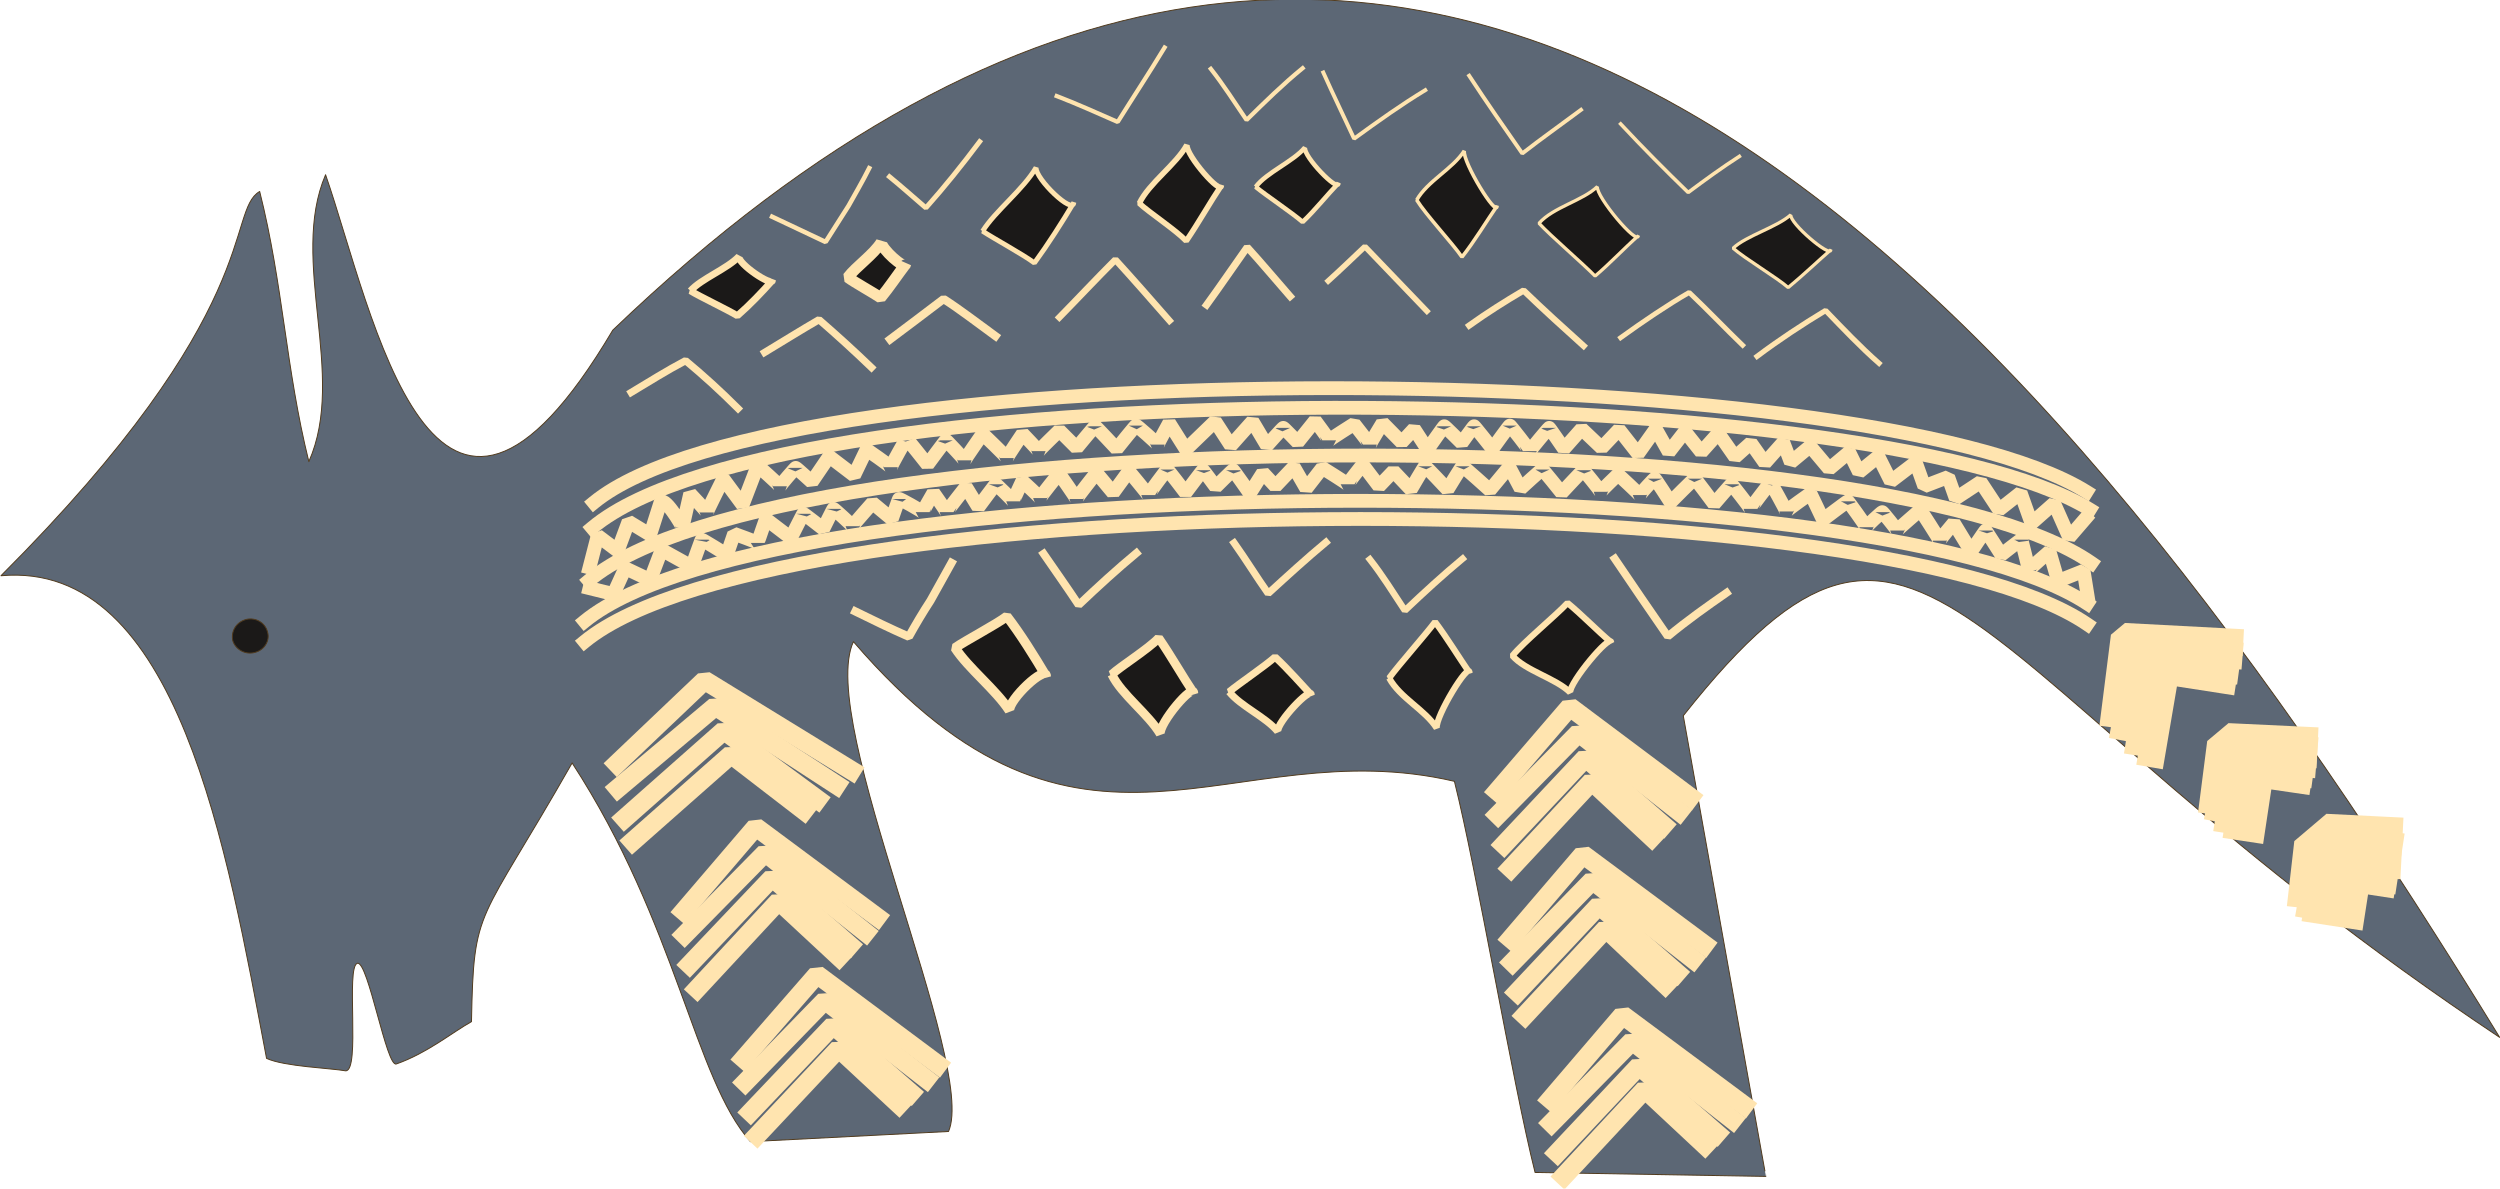 <svg xmlns="http://www.w3.org/2000/svg" xml:space="preserve" width="76.25mm" height="36.25mm" fill-rule="evenodd" stroke-linejoin="round" stroke-width="28.222" preserveAspectRatio="xMidYMid" version="1.2" viewBox="0 0 7625 3625"><defs class="ClipPathGroup"><clipPath id="a" clipPathUnits="userSpaceOnUse"><path d="M0 0h7625v3625H0z"/></clipPath></defs><g class="SlideGroup"><g class="Slide" clip-path="url(#a)"><g class="Page"><g class="com.sun.star.drawing.ClosedBezierShape"><path fill="none" d="M-1-4h7631v3595H-1z" class="BoundingBox"/><path fill="#5C6775" d="M7624 3164C6267 953 4370-1390 1869 1007c-548 927-731-56-876-474-112 262 66 611-51 875-71-287-78-537-150-824-104 61 21 362-789 1172 541-48 690 838 810 1472 53 25 198 30 241 38 46 2 0-318 36-328 33-8 89 320 119 307 94-33 170-96 229-129 7-358 20-285 307-789 320 492 373 964 544 1155l604-31c89-203-404-1251-290-1494 699 813 1146 266 1833 426 68 270 178 923 246 1193l704 12c0 3-252-1405-252-1405 742-938 818-132 2490 981Z"/><path fill="none" stroke="#503A1D" stroke-linejoin="miter" stroke-width="3" d="M7624 3164C6267 953 4370-1390 1869 1007c-548 927-731-56-876-474-112 262 66 611-51 875-71-287-78-537-150-824-104 61 21 362-789 1172 541-48 690 838 810 1472 53 25 198 30 241 38 46 2 0-318 36-328 33-8 89 320 119 307 94-33 170-96 229-129 7-358 20-285 307-789 320 492 373 964 544 1155l604-31c89-203-404-1251-290-1494 699 813 1146 266 1833 426 68 270 178 923 246 1193l704 12c0 3-252-1405-252-1405 742-938 818-132 2490 981Z"/></g><g class="com.sun.star.drawing.ClosedBezierShape"><path fill="none" d="M707 1886h114v109H707z" class="BoundingBox"/><path fill="#1B1918" d="M710 1954c-6-28 10-57 42-65 28-6 57 10 64 39 8 26-10 55-39 62-30 8-59-10-67-36Z"/><path fill="none" stroke="#503A1D" stroke-linejoin="miter" stroke-width="3" d="M710 1954c-6-28 10-57 42-65 28-6 57 10 64 39 8 26-10 55-39 62-30 8-59-10-67-36Z"/></g><g fill="none" class="com.sun.star.drawing.OpenBezierShape"><path d="M1753 1562h4644v426H1753z" class="BoundingBox"/><path stroke="#FFE4AF" stroke-linecap="square" stroke-linejoin="bevel" stroke-width="42" d="M1783 1957c594-487 3940-492 4583-53"/></g><g fill="none" class="com.sun.star.drawing.OpenBezierShape"><path d="M1753 1507h4644v420H1753z" class="BoundingBox"/><path stroke="#FFE4AF" stroke-linecap="square" stroke-linejoin="bevel" stroke-width="42" d="M1783 1895c584-478 3932-483 4583-54"/></g><g fill="none" class="com.sun.star.drawing.OpenBezierShape"><path d="M1766 1368h4644v434H1766z" class="BoundingBox"/><path stroke="#FFE4AF" stroke-linecap="square" stroke-linejoin="bevel" stroke-width="42" d="M1796 1771c594-498 3940-501 4583-54"/></g><g fill="none" class="com.sun.star.drawing.OpenBezierShape"><path d="M1776 1223h4628v418H1776z" class="BoundingBox"/><path stroke="#FFE4AF" stroke-linecap="square" stroke-linejoin="bevel" stroke-width="42" d="M1806 1610c594-498 3913-460 4568-56"/></g><g fill="none" class="com.sun.star.drawing.OpenBezierShape"><path d="M1781 1163h4613v401H1781z" class="BoundingBox"/><path stroke="#FFE4AF" stroke-linecap="square" stroke-linejoin="bevel" stroke-width="42" d="M1811 1533c579-474 3890-446 4553-33"/></g><g fill="none" class="com.sun.star.drawing.OpenBezierShape"><path d="M1772 1400h4622v448H1772z" class="BoundingBox"/><path stroke="#FFE4AF" stroke-linecap="square" stroke-linejoin="bevel" stroke-width="42" d="m1798 1794 73 18 36-79 76 36 35-92 92 51s30-84 30-82c0-2 77 46 77 46l22-64s72 26 72 28c0-2 25-73 25-73l76 58s38-76 38-74c0-2 61 46 61 46s31-63 31-61c0-2 58 51 58 53 0-2 61-71 61-71l59 49s22-64 22-61c0-3 72 38 72 40 0-2 33-59 33-59s40 57 40 59c0-2 59-77 59-77l38 62s53-72 53-70c0-2 53 50 53 52 0-2 28-62 28-62s54 49 54 52c0-3 58-75 58-75s53 75 53 78c0-3 61-80 61-80l51 61 48-66s59 71 59 73c0-2 58-81 58-78 0-3 56 71 56 71s53-71 53-69c0-2 39 51 39 51s53-53 53-51c0-2 51 71 51 71l40-63 38 41 56-59 38 66 49-63s77 48 77 50c0-2 46-60 46-60l50 66 44-46 53 56s43-74 43-71c0-3 69 71 69 71s45-74 45-71c0-3 84 73 84 73l59-71 35 66s66-61 66-58c0-3 59 71 59 71s66-71 66-69c0-2 53 64 53 66 0-2 53-53 53-53s66 61 66 63c0-2 46-53 46-50 0-3 48 72 48 72s74-75 74-72c0-3 59 77 59 77s53-62 53-60c0-2 58 73 58 75 0-2 61-82 61-80 0-2 48 85 48 88 0-3 74-55 74-55l38 80s76-58 76-56c0-2 56 76 56 79 0-3 49-48 49-46 0-2 45 54 45 56 0-2 71-63 71-63s59 91 59 94c0-3 43-54 43-54l53 87s44-66 44-64c0-2 48 74 48 74s61-48 61-46c0-2 23 90 23 93 0-3 63-57 63-57l26 90 78-31 13 81"/></g><g fill="none" class="com.sun.star.drawing.OpenBezierShape"><path d="M1772 1269h4620v489H1772z" class="BoundingBox"/><path stroke="#FFE4AF" stroke-linecap="square" stroke-linejoin="bevel" stroke-width="42" d="m6361 1581-50 58-46-104-69 61-33-93-66 52-56-85-76 50-23-65-73 28-26-73-76 58-38-76-59 48-30-61-61 51-58-69-59 49-23-61-56 63-43-61-48 43-51-73-52 58-50-63-49 63-40-71-54 76-58-74-53 56-61-58-54 61s-45-66-45-64c0-2-59 69-59 71 0-2-61-81-61-78 0-3-53 71-53 71s-56-71-56-69c0-2-38 51-38 51s-53-53-53-51c0-2-51 71-51 71l-41-63-38 41-58-59s-39 64-39 66c0-2-48-63-48-63s-76 48-76 50c0-2-43-60-43-60l-53 66s-44-46-44-44c0-2-50 54-50 54l-44-74-66 74-48-74-89 86-51-81s-35 64-35 66c0-2-66-61-66-58 0-3-59 71-59 71s-66-71-66-69c0-2-56 66-56 66l-53-53s-63 61-63 63c0-2-49-53-49-53s-48 71-48 74c0-3-74-74-74-74s-55 79-55 81c0-2-57-63-57-61 0-2-56 74-56 74s-64-81-64-79c0-2-48 84-48 87 0-3-74-54-74-54l-38 79-76-58-53 78s-49-45-49-43c0-2-48 54-48 56 0-2-68-63-68-63l-46 120-59-80s-50 100-50 103c0-3-51-57-51-57s-23 100-23 103c0-3-61-108-69-72l-30 94-66-40-33 89-61-46-25 97"/></g><g fill="none" class="com.sun.star.drawing.PolyLineShape"><path d="M2227 2949h675v339h-675z" class="BoundingBox"/><path stroke="#FFE4AF" stroke-linecap="square" stroke-linejoin="bevel" stroke-width="57" d="m2268 3229 224-257 369 275"/></g><g fill="none" class="com.sun.star.drawing.PolyLineShape"><path d="M2044 2499h672v339h-672z" class="BoundingBox"/><path stroke="#FFE4AF" stroke-linecap="square" stroke-linejoin="bevel" stroke-width="57" d="m2085 2779 220-257 370 275"/></g><g fill="none" class="com.sun.star.drawing.PolyLineShape"><path d="M1841 2050h797v341h-797z" class="BoundingBox"/><path stroke="#FFE4AF" stroke-linecap="square" stroke-linejoin="bevel" stroke-width="58" d="m1882 2329 267-254 448 275"/></g><g fill="none" class="com.sun.star.drawing.PolyLineShape"><path d="M4526 2132h671v341h-671z" class="BoundingBox"/><path stroke="#FFE4AF" stroke-linecap="square" stroke-linejoin="bevel" stroke-width="58" d="m4567 2413 221-257 367 275"/></g><g fill="none" class="com.sun.star.drawing.PolyLineShape"><path d="M6403 1900h443v325h-443z" class="BoundingBox"/><path stroke="#FFE4AF" stroke-linecap="square" stroke-linejoin="bevel" stroke-width="82" d="m6449 2178 30-237 322 17"/></g><g fill="none" class="com.sun.star.drawing.PolyLineShape"><path d="M6704 2205h369v290h-369z" class="BoundingBox"/><path stroke="#FFE4AF" stroke-linecap="square" stroke-linejoin="bevel" stroke-width="125" d="m6774 2424 20-156 212 10"/></g><g fill="none" class="com.sun.star.drawing.PolyLineShape"><path d="M6974 2482h358v305h-358z" class="BoundingBox"/><path stroke="#FFE4AF" stroke-linecap="square" stroke-linejoin="bevel" stroke-width="188" d="m7079 2681 12-105 141 7"/></g><g fill="none" class="com.sun.star.drawing.PolyLineShape"><path d="M4567 2582h673v341h-673z" class="BoundingBox"/><path stroke="#FFE4AF" stroke-linecap="square" stroke-linejoin="bevel" stroke-width="58" d="m4608 2863 220-257 370 275"/></g><g fill="none" class="com.sun.star.drawing.PolyLineShape"><path d="M4688 3072h673v341h-673z" class="BoundingBox"/><path stroke="#FFE4AF" stroke-linecap="square" stroke-linejoin="bevel" stroke-width="58" d="m4729 3353 220-257 370 275"/></g><g fill="none" class="com.sun.star.drawing.PolyLineShape"><path d="M2232 3028h634v315h-634z" class="BoundingBox"/><path stroke="#FFE4AF" stroke-linecap="square" stroke-linejoin="bevel" stroke-width="57" d="m2273 3301 243-250 309 240"/></g><g fill="none" class="com.sun.star.drawing.PolyLineShape"><path d="M2047 2578h635v315h-635z" class="BoundingBox"/><path stroke="#FFE4AF" stroke-linecap="square" stroke-linejoin="bevel" stroke-width="57" d="m2088 2851 246-250 306 243"/></g><g fill="none" class="com.sun.star.drawing.PolyLineShape"><path d="M1844 2129h749v317h-749z" class="BoundingBox"/><path stroke="#FFE4AF" stroke-linecap="square" stroke-linejoin="bevel" stroke-width="58" d="m1885 2404 297-250 369 240"/></g><g fill="none" class="com.sun.star.drawing.PolyLineShape"><path d="M4527 2212h636v316h-636z" class="BoundingBox"/><path stroke="#FFE4AF" stroke-linecap="square" stroke-linejoin="bevel" stroke-width="58" d="m4569 2485 246-250 306 240"/></g><g fill="none" class="com.sun.star.drawing.PolyLineShape"><path d="M6432 1935h413v332h-413z" class="BoundingBox"/><path stroke="#FFE4AF" stroke-linecap="square" stroke-linejoin="bevel" stroke-width="82" d="m6480 2218 45-242 274 22"/></g><g fill="none" class="com.sun.star.drawing.PolyLineShape"><path d="M6721 2228h352v296h-352z" class="BoundingBox"/><path stroke="#FFE4AF" stroke-linecap="square" stroke-linejoin="bevel" stroke-width="125" d="m6795 2449 30-158 179 15"/></g><g fill="none" class="com.sun.star.drawing.PolyLineShape"><path d="M7062 2565h197v165h-197z" class="BoundingBox"/><path stroke="#FFE4AF" stroke-linecap="square" stroke-linejoin="bevel" stroke-width="51" d="m7092 2699 20-108 118 10"/></g><g fill="none" class="com.sun.star.drawing.PolyLineShape"><path d="M4571 2662h634v316h-634z" class="BoundingBox"/><path stroke="#FFE4AF" stroke-linecap="square" stroke-linejoin="bevel" stroke-width="58" d="m4613 2935 244-250 306 240"/></g><g fill="none" class="com.sun.star.drawing.PolyLineShape"><path d="M4690 3152h636v316h-636z" class="BoundingBox"/><path stroke="#FFE4AF" stroke-linecap="square" stroke-linejoin="bevel" stroke-width="58" d="m4732 3425 246-250 306 240"/></g><g fill="none" class="com.sun.star.drawing.PolyLineShape"><path d="M2248 3105h572v329h-572z" class="BoundingBox"/><path stroke="#FFE4AF" stroke-linecap="square" stroke-linejoin="bevel" stroke-width="57" d="m2289 3392 252-265 237 206"/></g><g fill="none" class="com.sun.star.drawing.PolyLineShape"><path d="M2062 2655h572v329h-572z" class="BoundingBox"/><path stroke="#FFE4AF" stroke-linecap="square" stroke-linejoin="bevel" stroke-width="57" d="m2103 2942 252-265 237 206"/></g><g fill="none" class="com.sun.star.drawing.PolyLineShape"><path d="M1864 2204h671v334h-671z" class="BoundingBox"/><path stroke="#FFE4AF" stroke-linecap="square" stroke-linejoin="bevel" stroke-width="58" d="m1905 2496 303-268 285 210"/></g><g fill="none" class="com.sun.star.drawing.PolyLineShape"><path d="M4546 2289h569v329h-569z" class="BoundingBox"/><path stroke="#FFE4AF" stroke-linecap="square" stroke-linejoin="bevel" stroke-width="58" d="m4587 2576 249-265 237 206"/></g><g fill="none" class="com.sun.star.drawing.PolyLineShape"><path d="M6478 1971h358v341h-358z" class="BoundingBox"/><path stroke="#FFE4AF" stroke-linecap="square" stroke-linejoin="bevel" stroke-width="82" d="m6525 2264 40-252 223 30"/></g><g fill="none" class="com.sun.star.drawing.PolyLineShape"><path d="M6750 2252h318v304h-318z" class="BoundingBox"/><path stroke="#FFE4AF" stroke-linecap="square" stroke-linejoin="bevel" stroke-width="125" d="m6822 2483 27-169 147 20"/></g><g fill="none" class="com.sun.star.drawing.PolyLineShape"><path d="M7000 2513h336v316h-336z" class="BoundingBox"/><path stroke="#FFE4AF" stroke-linecap="square" stroke-linejoin="bevel" stroke-width="188" d="m7109 2719 20-113 98 15"/></g><g fill="none" class="com.sun.star.drawing.PolyLineShape"><path d="M4587 2739h569v329h-569z" class="BoundingBox"/><path stroke="#FFE4AF" stroke-linecap="square" stroke-linejoin="bevel" stroke-width="58" d="m4628 3026 249-265 237 206"/></g><g fill="none" class="com.sun.star.drawing.PolyLineShape"><path d="M4709 3229h569v329h-569z" class="BoundingBox"/><path stroke="#FFE4AF" stroke-linecap="square" stroke-linejoin="bevel" stroke-width="58" d="m4750 3516 249-265 237 206"/></g><g fill="none" class="com.sun.star.drawing.PolyLineShape"><path d="M2268 3177h516v328h-516z" class="BoundingBox"/><path stroke="#FFE4AF" stroke-linecap="square" stroke-linejoin="bevel" stroke-width="57" d="m2309 3463 249-265 184 171"/></g><g fill="none" class="com.sun.star.drawing.PolyLineShape"><path d="M2085 2727h516v331h-516z" class="BoundingBox"/><path stroke="#FFE4AF" stroke-linecap="square" stroke-linejoin="bevel" stroke-width="57" d="m2126 3016 249-268 184 171"/></g><g fill="none" class="com.sun.star.drawing.PolyLineShape"><path d="M1889 2278h605v330h-605z" class="BoundingBox"/><path stroke="#FFE4AF" stroke-linecap="square" stroke-linejoin="bevel" stroke-width="58" d="m1930 2566 300-265 222 171"/></g><g fill="none" class="com.sun.star.drawing.PolyLineShape"><path d="M4567 2361h513v329h-513z" class="BoundingBox"/><path stroke="#FFE4AF" stroke-linecap="square" stroke-linejoin="bevel" stroke-width="58" d="m4608 2648 247-265 183 171"/></g><g fill="none" class="com.sun.star.drawing.PolyLineShape"><path d="M6515 2006h313v342h-313z" class="BoundingBox"/><path stroke="#FFE4AF" stroke-linecap="square" stroke-linejoin="bevel" stroke-width="82" d="m6563 2299 43-252 174 27"/></g><g fill="none" class="com.sun.star.drawing.PolyLineShape"><path d="M6778 2275h285v301h-285z" class="BoundingBox"/><path stroke="#FFE4AF" stroke-linecap="square" stroke-linejoin="bevel" stroke-width="125" d="m6850 2503 25-166 116 17"/></g><g fill="none" class="com.sun.star.drawing.PolyLineShape"><path d="M7019 2528h312v312h-312z" class="BoundingBox"/><path stroke="#FFE4AF" stroke-linecap="square" stroke-linejoin="bevel" stroke-width="188" d="m7127 2731 17-110 78 12"/></g><g fill="none" class="com.sun.star.drawing.PolyLineShape"><path d="M4610 2810h511v329h-511z" class="BoundingBox"/><path stroke="#FFE4AF" stroke-linecap="square" stroke-linejoin="bevel" stroke-width="58" d="m4651 3097 247-265 181 171"/></g><g fill="none" class="com.sun.star.drawing.PolyLineShape"><path d="M4729 3300h513v329h-513z" class="BoundingBox"/><path stroke="#FFE4AF" stroke-linecap="square" stroke-linejoin="bevel" stroke-width="58" d="m4770 3587 247-265 183 171"/></g><g fill="none" class="com.sun.star.drawing.OpenBezierShape"><path d="M2316 965h359v173h-359z" class="BoundingBox"/><path stroke="#FFE4AF" stroke-linecap="square" stroke-linejoin="bevel" stroke-width="22" d="M2332 1075c55-33 109-67 166-100 53 46 106 94 160 146"/></g><g fill="none" class="com.sun.star.drawing.OpenBezierShape"><path d="M1909 1090h359v173h-359z" class="BoundingBox"/><path stroke="#FFE4AF" stroke-linecap="square" stroke-linejoin="bevel" stroke-width="22" d="M1925 1197c55-33 109-67 166-97 53 44 106 92 160 146"/></g><g fill="none" class="com.sun.star.drawing.OpenBezierShape"><path d="M2697 901h358v153h-358z" class="BoundingBox"/><path stroke="#FFE4AF" stroke-linecap="square" stroke-linejoin="bevel" stroke-width="25" d="M2715 1035c55-41 109-82 163-123 53 34 104 74 158 113"/></g><g fill="none" class="com.sun.star.drawing.OpenBezierShape"><path d="M3216 784h367v210h-367z" class="BoundingBox"/><path stroke="#FFE4AF" stroke-linecap="square" stroke-linejoin="bevel" stroke-width="20" d="M3231 968c55-56 111-116 171-176 53 58 109 122 165 186"/></g><g fill="none" class="com.sun.star.drawing.OpenBezierShape"><path d="M3664 746h288v201h-288z" class="BoundingBox"/><path stroke="#FFE4AF" stroke-linecap="square" stroke-linejoin="bevel" stroke-width="22" d="M3680 930c43-59 83-118 124-176 44 48 87 100 131 150"/></g><g fill="none" class="com.sun.star.drawing.OpenBezierShape"><path d="M4038 745h328v218h-328z" class="BoundingBox"/><path stroke="#FFE4AF" stroke-linecap="square" stroke-linejoin="bevel" stroke-width="17" d="M4051 857c40-36 77-72 112-105 64 67 128 133 189 197"/></g><g fill="none" class="com.sun.star.drawing.OpenBezierShape"><path d="M4467 877h378v193h-378z" class="BoundingBox"/><path stroke="#FFE4AF" stroke-linecap="square" stroke-linejoin="bevel" stroke-width="19" d="M4481 993c53-38 110-74 166-107 61 59 123 115 183 169"/></g><g fill="none" class="com.sun.star.drawing.OpenBezierShape"><path d="M4932 885h395v180h-395z" class="BoundingBox"/><path stroke="#FFE4AF" stroke-linecap="square" stroke-linejoin="bevel" stroke-width="15" d="M4943 1030c68-49 140-98 209-138 56 53 110 110 163 161"/></g><g fill="none" class="com.sun.star.drawing.OpenBezierShape"><path d="M5347 940h397v181h-397z" class="BoundingBox"/><path stroke="#FFE4AF" stroke-linecap="square" stroke-linejoin="bevel" stroke-width="16" d="M5359 1087c68-51 138-97 209-140 53 55 107 112 163 161"/></g><g fill="none" class="com.sun.star.drawing.OpenBezierShape"><path d="M2345 503h317v243h-317z" class="BoundingBox"/><path stroke="#FFE4AF" stroke-linecap="square" stroke-linejoin="bevel" stroke-width="14" d="M2355 661c55 26 110 52 163 77 23-36 46-72 70-110 20-36 43-75 63-115"/></g><g fill="none" class="com.sun.star.drawing.OpenBezierShape"><path d="M2592 1700h328v255h-328z" class="BoundingBox"/><path stroke="#FFE4AF" stroke-linecap="square" stroke-linejoin="bevel" stroke-width="25" d="M2609 1865c53 26 106 52 163 77 20-36 43-75 66-110 20-36 43-77 64-115"/></g><g fill="none" class="com.sun.star.drawing.OpenBezierShape"><path d="M2702 421h298v220h-298z" class="BoundingBox"/><path stroke="#FFE4AF" stroke-linecap="square" stroke-linejoin="bevel" stroke-width="15" d="M2713 539c38 31 76 65 111 95 57-64 110-130 164-202"/></g><g fill="none" class="com.sun.star.drawing.OpenBezierShape"><path d="M3214 136h348v243h-348z" class="BoundingBox"/><path stroke="#FFE4AF" stroke-linecap="square" stroke-linejoin="bevel" stroke-width="13" d="M3223 293c60 23 122 51 186 79 48-77 97-151 143-227"/></g><g fill="none" class="com.sun.star.drawing.OpenBezierShape"><path d="M3683 198h301v174h-301z" class="BoundingBox"/><path stroke="#FFE4AF" stroke-linecap="square" stroke-linejoin="bevel" stroke-width="13" d="M3693 210c38 48 73 103 109 156 57-56 112-110 171-158"/></g><g fill="none" class="com.sun.star.drawing.OpenBezierShape"><path d="M3748 1638h313v182h-313z" class="BoundingBox"/><path stroke="#FFE4AF" stroke-linecap="square" stroke-linejoin="bevel" stroke-width="22" d="M3764 1656c35 49 68 103 104 154 59-54 117-107 176-156"/></g><g fill="none" class="com.sun.star.drawing.OpenBezierShape"><path d="M3166 1670h318v185h-318z" class="BoundingBox"/><path stroke="#FFE4AF" stroke-linecap="square" stroke-linejoin="bevel" stroke-width="24" d="M3183 1689c35 51 72 103 107 156 59-56 118-110 176-158"/></g><g fill="none" class="com.sun.star.drawing.OpenBezierShape"><path d="M4163 1689h314v182h-314z" class="BoundingBox"/><path stroke="#FFE4AF" stroke-linecap="square" stroke-linejoin="bevel" stroke-width="20" d="M4178 1706c38 48 72 103 107 156 59-56 118-110 176-158"/></g><g fill="none" class="com.sun.star.drawing.OpenBezierShape"><path d="M4028 213h329v216h-329z" class="BoundingBox"/><path stroke="#FFE4AF" stroke-linecap="square" stroke-linejoin="bevel" stroke-width="12" d="M4036 221c30 67 63 135 94 202 74-54 146-105 217-148"/></g><g fill="none" class="com.sun.star.drawing.OpenBezierShape"><path d="M4472 222h360v252h-360z" class="BoundingBox"/><path stroke="#FFE4AF" stroke-linecap="square" stroke-linejoin="bevel" stroke-width="12" d="M4481 231c53 81 109 161 162 237 59-46 120-89 179-133"/></g><g fill="none" class="com.sun.star.drawing.OpenBezierShape"><path d="M4908 1687h376v265h-376z" class="BoundingBox"/><path stroke="#FFE4AF" stroke-linecap="square" stroke-linejoin="bevel" stroke-width="24" d="M4925 1704c53 78 109 161 162 237 59-49 120-92 179-133"/></g><g fill="none" class="com.sun.star.drawing.OpenBezierShape"><path d="M4935 370h379v223h-379z" class="BoundingBox"/><path stroke="#FFE4AF" stroke-linecap="square" stroke-linejoin="bevel" stroke-width="11" d="M4943 378c68 73 138 143 206 209 51-38 103-76 156-110"/></g><g class="com.sun.star.drawing.ClosedBezierShape"><path fill="none" d="M5282 651h308v231h-308z" class="BoundingBox"/><path fill="#1B1918" d="M5286 757c35 31 134 90 168 120 46-38 92-82 130-115 0 26-127-82-122-107-42 38-136 64-176 102Z"/><path fill="none" stroke="#FFE4AF" stroke-linecap="square" stroke-linejoin="bevel" stroke-width="10" d="M5286 757c35 31 134 90 168 120 46-38 92-82 130-115 0 26-127-82-122-107-42 38-136 64-176 102Z"/></g><g class="com.sun.star.drawing.ClosedBezierShape"><path fill="none" d="M4690 565h313v282h-313z" class="BoundingBox"/><path fill="#1B1918" d="M4694 681c35 38 134 123 171 161 45-38 91-87 132-123-3 31-130-120-125-150-44 43-135 63-178 112Z"/><path fill="none" stroke="#FFE4AF" stroke-linecap="square" stroke-linejoin="bevel" stroke-width="10" d="M4694 681c35 38 134 123 171 161 45-38 91-87 132-123-3 31-130-120-125-150-44 43-135 63-178 112Z"/></g><g class="com.sun.star.drawing.ClosedBezierShape"><path fill="none" d="M4605 1831h320v289h-320z" class="BoundingBox"/><path fill="#1B1918" d="M4613 2000c33-41 133-123 168-161 46 38 93 87 133 120-2-28-128 123-125 153-43-43-136-66-176-112Z"/><path fill="none" stroke="#FFE4AF" stroke-linecap="square" stroke-linejoin="bevel" stroke-width="19" d="M4613 2000c33-41 133-123 168-161 46 38 93 87 133 120-2-28-128 123-125 153-43-43-136-66-176-112Z"/></g><g class="com.sun.star.drawing.ClosedBezierShape"><path fill="none" d="M4316 457h257v332h-257z" class="BoundingBox"/><path fill="#1B1918" d="M4321 610c27 44 110 133 138 174 38-48 74-108 107-156 0 38-105-133-100-168-35 55-112 92-145 150Z"/><path fill="none" stroke="#FFE4AF" stroke-linecap="square" stroke-linejoin="bevel" stroke-width="11" d="M4321 610c27 44 110 133 138 174 38-48 74-108 107-156 0 38-105-133-100-168-35 55-112 92-145 150Z"/></g><g class="com.sun.star.drawing.ClosedBezierShape"><path fill="none" d="M4228 1891h265v337h-265z" class="BoundingBox"/><path fill="#1B1918" d="M4237 2068c30-41 110-131 140-171 36 48 72 107 105 155 0-38-105 134-100 169-35-56-112-92-145-153Z"/><path fill="none" stroke="#FFE4AF" stroke-linecap="square" stroke-linejoin="bevel" stroke-width="19" d="M4237 2068c30-41 110-131 140-171 36 48 72 107 105 155 0-38-105 134-100 169-35-56-112-92-145-153Z"/></g><g class="com.sun.star.drawing.ClosedBezierShape"><path fill="none" d="M3824 445h266v239h-266z" class="BoundingBox"/><path fill="#1B1918" d="M3830 570c30 25 111 79 143 107 38-36 76-84 109-118 0 29-107-82-102-109-36 43-117 76-150 120Z"/><path fill="none" stroke="#FFE4AF" stroke-linecap="square" stroke-linejoin="bevel" stroke-width="14" d="M3830 570c30 25 111 79 143 107 38-36 76-84 109-118 0 29-107-82-102-109-36 43-117 76-150 120Z"/></g><g class="com.sun.star.drawing.ClosedBezierShape"><path fill="none" d="M3740 1995h271v244h-271z" class="BoundingBox"/><path fill="#1B1918" d="M3749 2110c30-25 110-79 140-106 38 35 80 83 110 115 0-27-105 84-102 112-36-44-113-77-148-121Z"/><path fill="none" stroke="#FFE4AF" stroke-linecap="square" stroke-linejoin="bevel" stroke-width="22" d="M3749 2110c30-25 110-79 140-106 38 35 80 83 110 115 0-27-105 84-102 112-36-44-113-77-148-121Z"/></g><g class="com.sun.star.drawing.ClosedBezierShape"><path fill="none" d="M2990 507h294v302h-294z" class="BoundingBox"/><path fill="#1B1918" d="M2997 705c33 22 125 72 158 97 41-56 85-125 120-184-2 38-117-72-115-107-38 66-125 133-163 194Z"/><path fill="none" stroke="#FFE4AF" stroke-linecap="square" stroke-linejoin="bevel" stroke-width="15" d="M2997 705c33 22 125 72 158 97 41-56 85-125 120-184-2 38-117-72-115-107-38 66-125 133-163 194Z"/></g><g class="com.sun.star.drawing.ClosedBezierShape"><path fill="none" d="M2900 1868h307v309h-307z" class="BoundingBox"/><path fill="#1B1918" d="M2913 1976c33-23 125-71 158-96 41 53 85 124 120 183 0-38-117 72-112 105-41-64-126-130-166-192Z"/><path fill="none" stroke="#FFE4AF" stroke-linecap="square" stroke-linejoin="bevel" stroke-width="29" d="M2913 1976c33-23 125-71 158-96 41 53 85 124 120 183 0-38-117 72-112 105-41-64-126-130-166-192Z"/></g><g class="com.sun.star.drawing.ClosedBezierShape"><path fill="none" d="M3467 437h268v305h-268z" class="BoundingBox"/><path fill="#1B1918" d="M3475 620c27 26 112 82 143 115 38-56 74-120 107-169 0 31-107-91-105-124-33 60-115 116-145 178Z"/><path fill="none" stroke="#FFE4AF" stroke-linecap="square" stroke-linejoin="bevel" stroke-width="17" d="M3475 620c27 26 112 82 143 115 38-56 74-120 107-169 0 31-107-91-105-124-33 60-115 116-145 178Z"/></g><g class="com.sun.star.drawing.ClosedBezierShape"><path fill="none" d="M3378 1936h278v311h-278z" class="BoundingBox"/><path fill="#1B1918" d="M3391 2057c27-25 112-78 143-111 38 55 74 119 107 168 0-34-107 92-102 125-36-61-118-120-148-182Z"/><path fill="none" stroke="#FFE4AF" stroke-linecap="square" stroke-linejoin="bevel" stroke-width="27" d="M3391 2057c27-25 112-78 143-111 38 55 74 119 107 168 0-34-107 92-102 125-36-61-118-120-148-182Z"/></g><g class="com.sun.star.drawing.ClosedBezierShape"><path fill="none" d="M2098 774h270v199h-270z" class="BoundingBox"/><path fill="#1B1918" d="M2106 887c27 17 110 56 143 76 38-33 77-74 107-108 0 21-107-51-102-73-36 38-115 68-148 105Z"/><path fill="none" stroke="#FFE4AF" stroke-linecap="square" stroke-linejoin="bevel" stroke-width="21" d="M2106 887c27 17 110 56 143 76 38-33 77-74 107-108 0 21-107-51-102-73-36 38-115 68-148 105Z"/></g><g class="com.sun.star.drawing.ClosedBezierShape"><path fill="none" d="M2572 729h208v195h-208z" class="BoundingBox"/><path fill="#1B1918" d="M2586 846c20 15 78 47 100 62 25-30 53-72 76-102-3 17-74-47-74-67-24 38-77 74-102 107Z"/><path fill="none" stroke="#FFE4AF" stroke-linecap="square" stroke-linejoin="bevel" stroke-width="34" d="M2586 846c20 15 78 47 100 62 25-30 53-72 76-102-3 17-74-47-74-67-24 38-77 74-102 107Z"/></g></g></g></g></svg>
